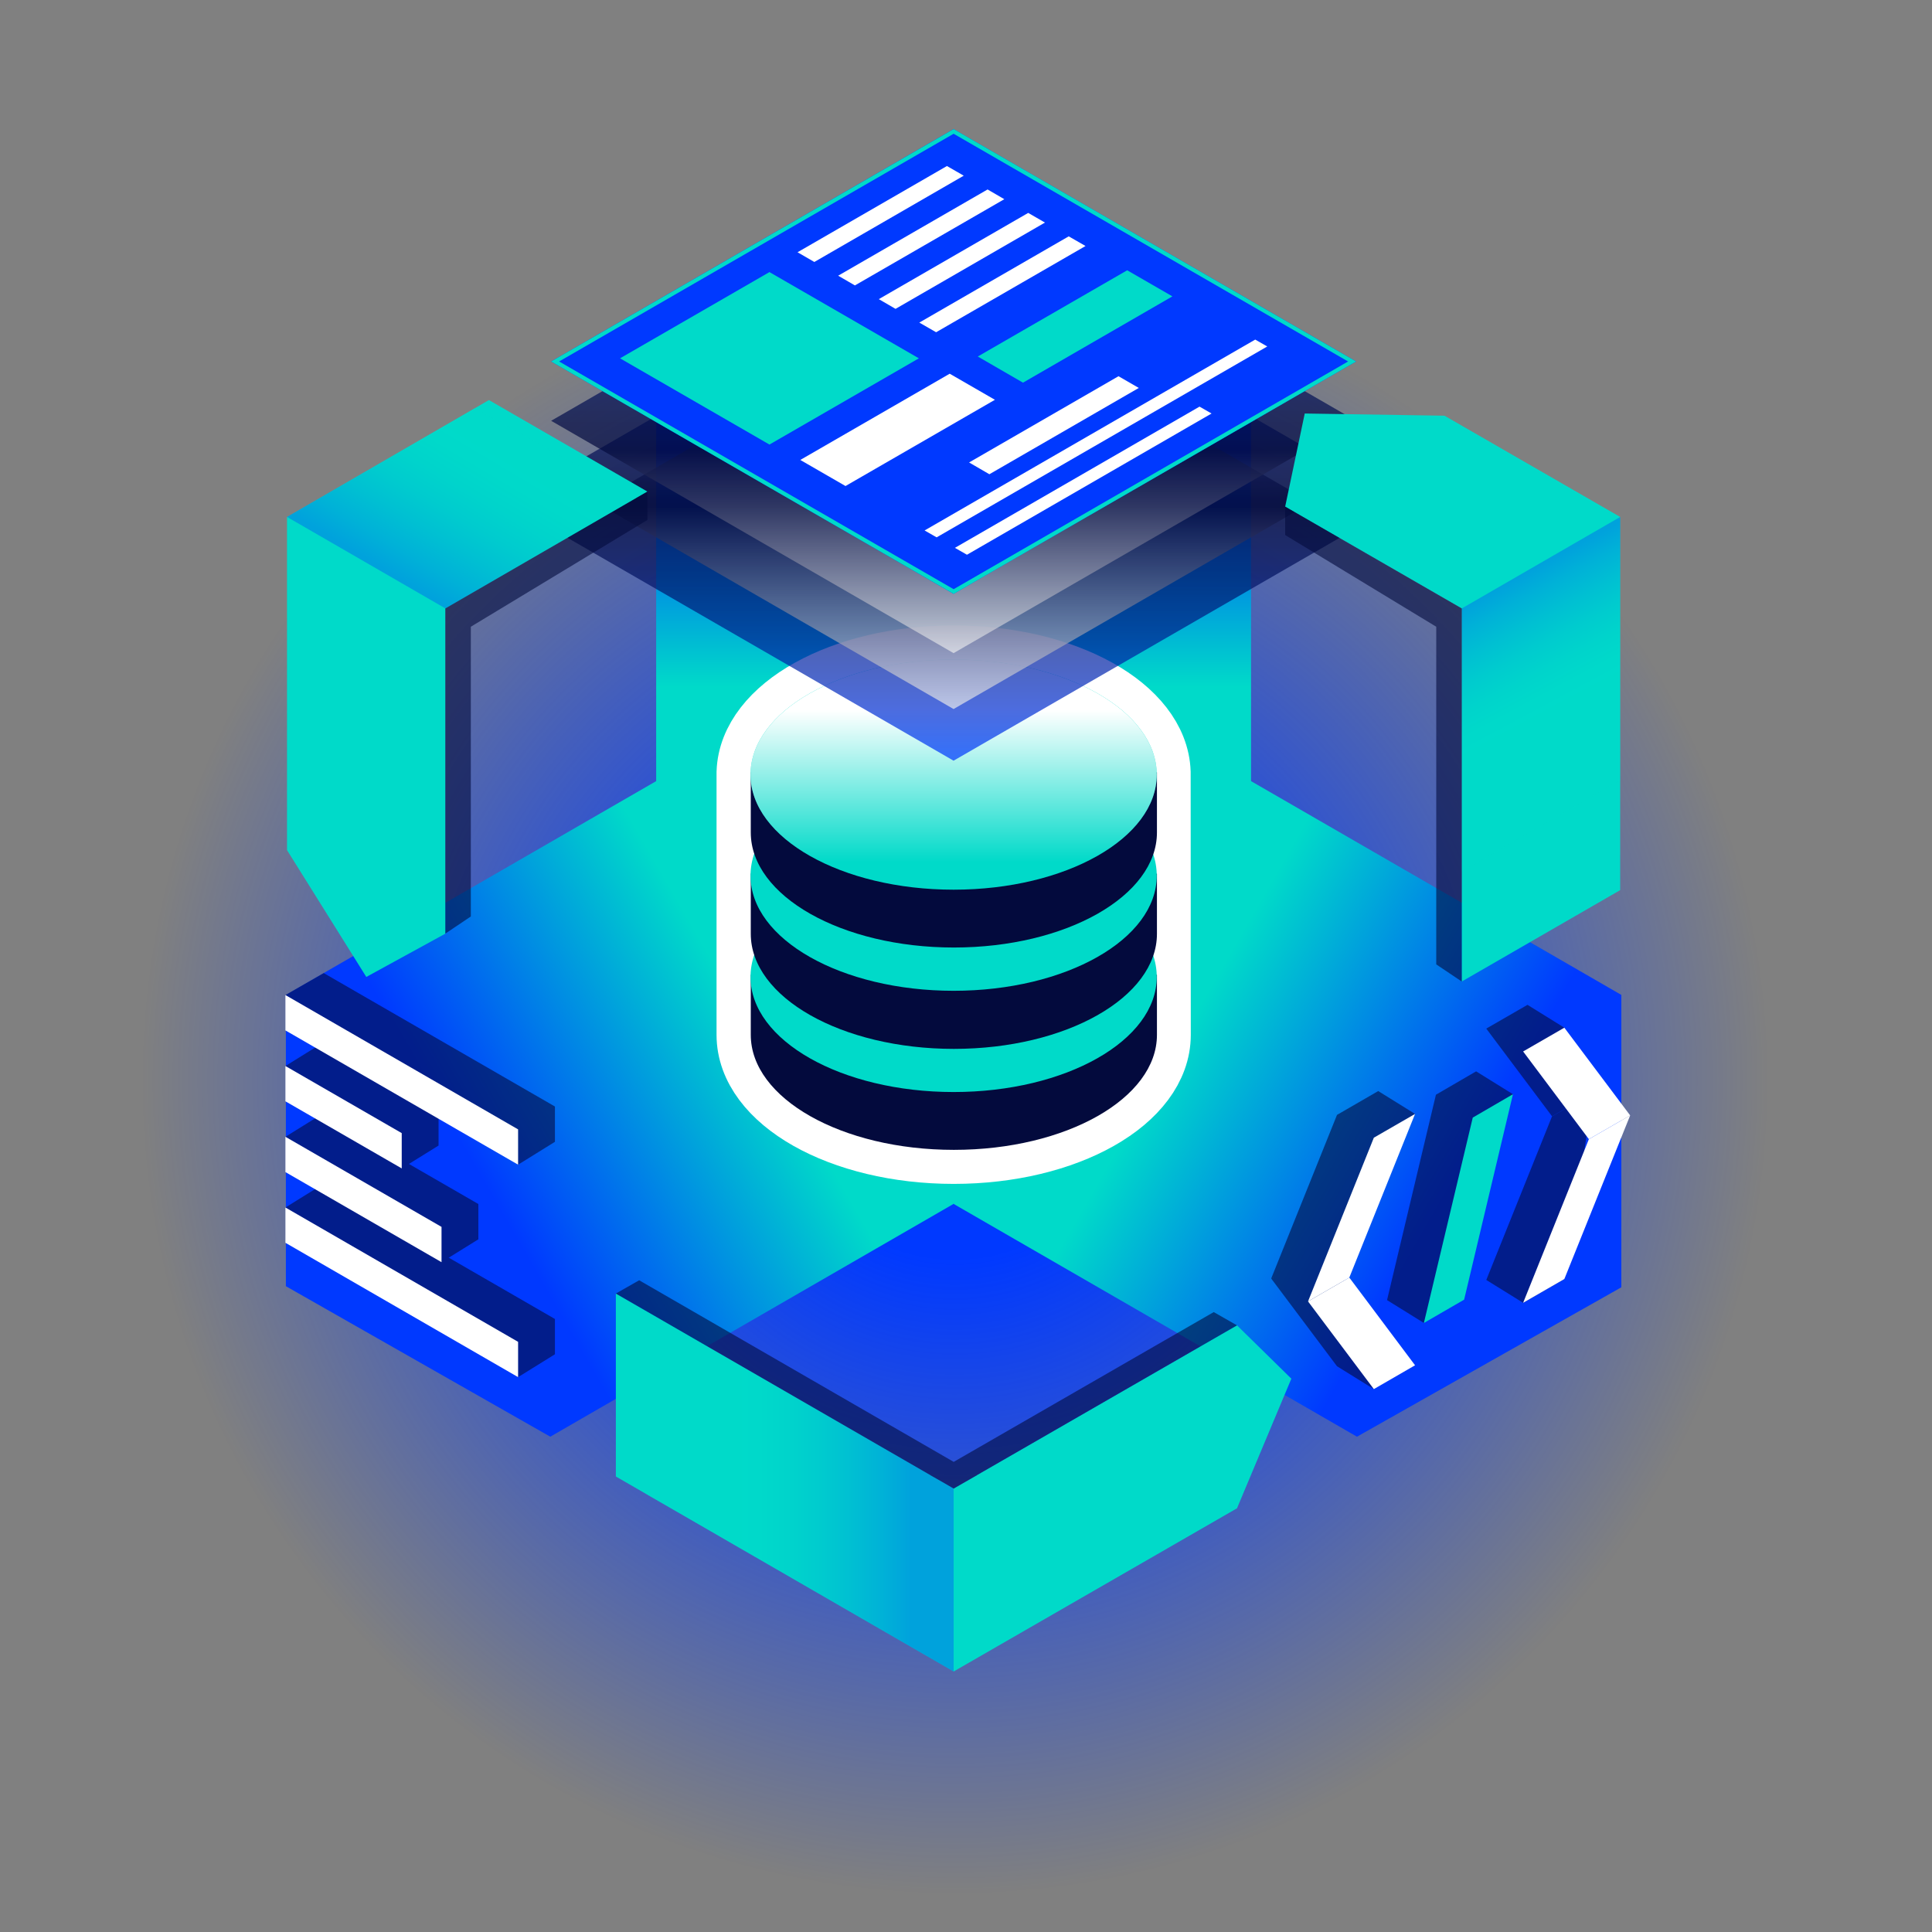 <svg xmlns="http://www.w3.org/2000/svg" xmlns:xlink="http://www.w3.org/1999/xlink" viewBox="0 0 300 300"><rect x="0" y="0" width="300" height="300" fill="#808080" stroke="none"/><defs><style>.cls-1{fill:url(#radial-gradient);}.cls-2{fill:#00dac9;}.cls-3{fill:url(#linear-gradient);}.cls-4{fill:url(#linear-gradient-2);}.cls-5{fill:url(#linear-gradient-3);}.cls-10,.cls-6{fill:#fff;}.cls-6{stroke:#fff;stroke-miterlimit:10;stroke-width:10.57px;}.cls-18,.cls-7{fill:#030a3d;}.cls-8{fill:url(#linear-gradient-4);}.cls-18,.cls-9{opacity:0.6;}.cls-11,.cls-12,.cls-13{opacity:0.7;}.cls-11{fill:url(#linear-gradient-5);}.cls-12{fill:url(#linear-gradient-6);}.cls-13{fill:url(#linear-gradient-7);}.cls-14{fill:#0039ff;}.cls-15,.cls-16,.cls-17{opacity:0.35;}.cls-15{fill:url(#linear-gradient-8);}.cls-16{fill:url(#linear-gradient-9);}.cls-17{fill:url(#linear-gradient-10);}</style><radialGradient id="radial-gradient" cx="148.28" cy="167.81" r="131.59" gradientUnits="userSpaceOnUse"><stop offset="0.21" stop-color="#0039ff"/><stop offset="0.96" stop-color="#0039ff" stop-opacity="0"/></radialGradient><linearGradient id="linear-gradient" x1="148.08" y1="36.87" x2="148.08" y2="147.61" gradientUnits="userSpaceOnUse"><stop offset="0.3" stop-color="#0039ff"/><stop offset="0.63" stop-color="#00dac9"/></linearGradient><linearGradient id="linear-gradient-2" x1="3855.38" y1="801.39" x2="3898.7" y2="801.39" gradientTransform="matrix(-2.28, -1.32, -1.58, 2.74, 10319.12, 3088.38)" gradientUnits="userSpaceOnUse"><stop offset="0.33" stop-color="#0039ff"/><stop offset="0.75" stop-color="#00dac9"/></linearGradient><linearGradient id="linear-gradient-3" x1="2045.68" y1="-70.06" x2="2088.97" y2="-70.06" gradientTransform="matrix(2.28, -1.32, 1.58, 2.74, -4514.49, 3088.38)" xlink:href="#linear-gradient-2"/><linearGradient id="linear-gradient-4" x1="148.08" y1="102.41" x2="148.08" y2="138.14" gradientUnits="userSpaceOnUse"><stop offset="0.22" stop-color="#fff"/><stop offset="0.88" stop-color="#fff" stop-opacity="0"/></linearGradient><linearGradient id="linear-gradient-5" x1="1320.78" y1="-2980.25" x2="1320.78" y2="-2908.62" gradientTransform="translate(1468.86 -2862.79) rotate(180)" gradientUnits="userSpaceOnUse"><stop offset="0" stop-color="#0039ff"/><stop offset="0.14" stop-color="#012ac0"/><stop offset="0.28" stop-color="#021c88"/><stop offset="0.4" stop-color="#02125f"/><stop offset="0.5" stop-color="#030c46"/><stop offset="0.56" stop-color="#030a3d"/><stop offset="1" stop-color="#ecedef"/></linearGradient><linearGradient id="linear-gradient-6" x1="148.08" y1="38.6" x2="148.08" y2="110.23" gradientTransform="matrix(1, 0, 0, 1, 0, 0)" xlink:href="#linear-gradient-5"/><linearGradient id="linear-gradient-7" x1="148.08" y1="29.92" x2="148.08" y2="101.55" gradientTransform="matrix(1, 0, 0, 1, 0, 0)" xlink:href="#linear-gradient-5"/><linearGradient id="linear-gradient-8" x1="245.2" y1="118.87" x2="230.9" y2="92.14" gradientUnits="userSpaceOnUse"><stop offset="0.31" stop-color="#00dac9"/><stop offset="0.41" stop-color="#00d5cb"/><stop offset="0.52" stop-color="#00c7cf"/><stop offset="0.64" stop-color="#00afd7"/><stop offset="0.76" stop-color="#008ee2"/><stop offset="0.89" stop-color="#0064f1"/><stop offset="1" stop-color="#0039ff"/></linearGradient><linearGradient id="linear-gradient-9" x1="-1323.14" y1="-2505.2" x2="-1268.36" y2="-2505.2" gradientTransform="matrix(0.72, 0, 0, -1, 1054.74, -2273.65)" xlink:href="#linear-gradient-8"/><linearGradient id="linear-gradient-10" x1="82.59" y1="60.51" x2="64.32" y2="91.13" xlink:href="#linear-gradient-8"/></defs><title>uslugi</title><g id="Layer_1" data-name="Layer 1"><circle class="cls-1" cx="148.28" cy="167.81" r="131.59"/><rect class="cls-2" x="126.01" y="136.7" width="36.89" height="50.18"/><polygon class="cls-3" points="194.26 60.2 148.07 36.87 101.89 60.2 101.89 147.61 194.26 147.61 194.26 60.2"/><polygon class="cls-4" points="148.07 186.94 210.71 223.09 251.76 199.89 251.76 154.49 172.52 108.74 148.07 186.94"/><polygon class="cls-5" points="148.07 186.94 85.45 223.09 44.39 199.72 44.39 154.49 123.63 108.74 148.07 186.94"/><path class="cls-6" d="M179.6,119.92c-.34-9.7-14.32-17.51-31.52-17.51s-31.19,7.81-31.53,17.51v40.77c0,9.86,14.12,17.86,31.54,17.86s31.53-8,31.53-17.86Z"/><path class="cls-7" d="M175,151.35c-5.55-5.12-15.51-8.53-26.88-8.53s-21.34,3.41-26.89,8.53h-4.65v9.34c0,9.86,14.12,17.86,31.54,17.86s31.53-8,31.53-17.86v-9.34Z"/><ellipse class="cls-2" cx="148.08" cy="151.7" rx="31.54" ry="17.87"/><path class="cls-7" d="M175,135.63c-5.55-5.12-15.51-8.53-26.88-8.53s-21.34,3.41-26.89,8.53h-4.65V145c0,9.87,14.12,17.87,31.54,17.87s31.53-8,31.53-17.87v-9.34Z"/><ellipse class="cls-2" cx="148.08" cy="135.98" rx="31.54" ry="17.87"/><path class="cls-7" d="M175,119.92c-5.55-5.11-15.51-8.53-26.88-8.53s-21.34,3.42-26.89,8.53h-4.65v9.34c0,9.87,14.12,17.87,31.54,17.87s31.53-8,31.53-17.87v-9.34Z"/><ellipse class="cls-2" cx="148.08" cy="120.28" rx="31.54" ry="17.87"/><ellipse class="cls-8" cx="148.08" cy="120.28" rx="31.54" ry="17.87"/><g class="cls-9"><polygon class="cls-7" points="208.24 195.24 197.39 198.53 207.61 173.12 214.01 169.42 219.73 172.97 208.24 195.24"/><polygon class="cls-7" points="213.33 215.7 207.61 212.15 197.39 198.53 207.67 194.26 213.33 215.7"/><polygon class="cls-7" points="241 173.34 247.41 169.65 242.91 198.61 236.51 202.3 230.79 198.75 241 173.34"/><polygon class="cls-7" points="230.79 159.72 237.19 156.03 242.91 159.58 247.41 169.65 241 173.34 230.79 159.72"/><polygon class="cls-7" points="234.93 169.91 223.03 201.3 221.1 205.43 215.38 201.88 222.97 169.99 229.21 166.36 234.93 169.91"/></g><polygon class="cls-10" points="209.52 198.38 203.11 202.08 213.33 176.66 219.73 172.97 209.52 198.38"/><polygon class="cls-10" points="219.73 212 213.33 215.7 203.11 202.08 209.52 198.38 219.73 212"/><polygon class="cls-10" points="246.72 176.89 253.13 173.2 242.91 198.61 236.51 202.3 246.72 176.89"/><polygon class="cls-10" points="236.51 163.27 242.91 159.58 253.13 173.2 246.72 176.89 236.51 163.27"/><polygon class="cls-2" points="227.35 201.81 221.1 205.43 228.69 173.54 234.93 169.91 227.35 201.81"/><g class="cls-9"><polygon class="cls-7" points="50.27 151.1 44.32 154.51 80.45 180.85 86.17 177.3 86.17 171.82 50.27 151.1"/><polygon class="cls-7" points="50.04 183.95 44.32 187.5 80.45 213.84 86.17 210.29 86.17 204.81 50.04 183.95"/><polygon class="cls-7" points="50.04 161.98 44.32 165.53 62.38 181.43 68.1 177.88 68.1 172.4 50.04 161.98"/><polygon class="cls-7" points="50.04 172.97 44.32 176.52 68.56 195.99 74.28 192.44 74.28 186.96 50.04 172.97"/></g><polygon class="cls-10" points="44.32 154.51 44.32 160 80.45 180.85 80.45 175.37 44.32 154.51"/><polygon class="cls-10" points="44.32 187.5 44.32 192.98 80.45 213.84 80.45 208.36 44.32 187.5"/><polygon class="cls-10" points="44.32 165.53 44.32 171.01 62.38 181.43 62.38 175.95 44.32 165.53"/><polygon class="cls-10" points="44.32 176.52 44.32 182 68.56 195.99 68.56 190.51 44.32 176.52"/><polygon class="cls-11" points="210.57 82.04 148.07 45.95 85.58 82.04 148.07 118.12 210.57 82.04"/><polygon class="cls-12" points="85.58 74.02 148.07 110.1 210.57 74.02 148.07 37.94 85.58 74.02"/><polygon class="cls-13" points="85.58 65.34 148.07 101.42 210.57 65.34 148.07 29.26 85.58 65.34"/><polygon class="cls-14" points="85.58 56.13 148.07 92.21 210.57 56.13 148.07 20.05 85.58 56.13"/><polygon class="cls-2" points="96.28 55.64 119.48 69.03 142.68 55.64 119.48 42.25 96.28 55.64"/><polygon class="cls-10" points="147.47 58.03 124.27 71.42 131.29 75.47 154.49 62.08 147.47 58.03"/><polygon class="cls-2" points="175.03 41.97 151.83 55.36 158.85 59.42 182.05 46.02 175.03 41.97"/><polygon class="cls-10" points="147.04 25.78 123.84 39.17 126.45 40.68 149.65 27.28 147.04 25.78"/><polygon class="cls-10" points="153.35 29.42 130.15 42.81 132.75 44.32 155.95 30.93 153.35 29.42"/><polygon class="cls-10" points="159.66 33.06 136.46 46.45 139.06 47.96 162.26 34.56 159.66 33.06"/><polygon class="cls-10" points="165.95 36.7 142.75 50.09 145.36 51.59 168.56 38.2 165.95 36.7"/><polygon class="cls-10" points="194.91 52.73 143.57 82.37 145.44 83.44 196.78 53.8 194.91 52.73"/><polygon class="cls-10" points="148.28 85.07 150.15 86.14 188.13 64.21 186.26 63.14 148.28 85.07"/><polygon class="cls-10" points="173.68 58.42 150.48 71.81 153.63 73.64 176.83 60.24 173.68 58.42"/><polygon class="cls-2" points="69.17 144.97 69.17 94.48 100.53 76.33 75.92 62.12 44.57 80.27 44.57 132.01 56.88 151.7 69.17 144.97"/><polygon class="cls-2" points="199.56 78.67 226.98 94.48 226.98 152.41 251.58 138.22 251.58 80.27 224.3 64.55 202.6 64.21 199.56 78.67"/><polygon class="cls-2" points="192.08 205.8 148.08 231.14 95.63 200.86 95.63 229.27 148.08 259.55 192.08 234.21 200.52 214.08 192.08 205.8"/><polygon class="cls-15" points="251.58 121.13 226.98 135.34 226.98 94.48 251.58 80.27 251.58 121.13"/><polygon class="cls-16" points="148.08 231.14 100.3 203.55 100.3 231.96 148.08 259.55 148.08 231.14"/><polygon class="cls-17" points="98.78 77.34 69.17 94.48 44.57 80.27 73.75 63.38 98.78 77.34"/><polygon class="cls-18" points="199.56 78.67 199.56 83.08 223.02 97.32 223.02 149.75 226.98 152.41 226.98 97.31 226.98 94.48 199.56 78.67"/><polygon class="cls-18" points="100.53 76.33 100.53 80.74 73.11 97.32 73.11 142.31 69.15 144.97 69.15 97.31 69.15 94.48 100.53 76.33"/><polygon class="cls-18" points="151.68 229.07 192.08 205.8 188.47 203.74 148.09 227 99.25 198.8 95.63 200.86 144.49 229.07 144.48 229.08 146.62 230.29 148.08 231.14 148.09 231.13 148.09 231.14 149.87 230.12 151.69 229.08 151.68 229.07"/><path class="cls-2" d="M148.08,20.77l61.25,35.36L148.08,91.49,86.82,56.13l61.26-35.36m0-.72L85.58,56.13l62.5,36.08,62.49-36.08L148.08,20.05Z"/></g></svg>